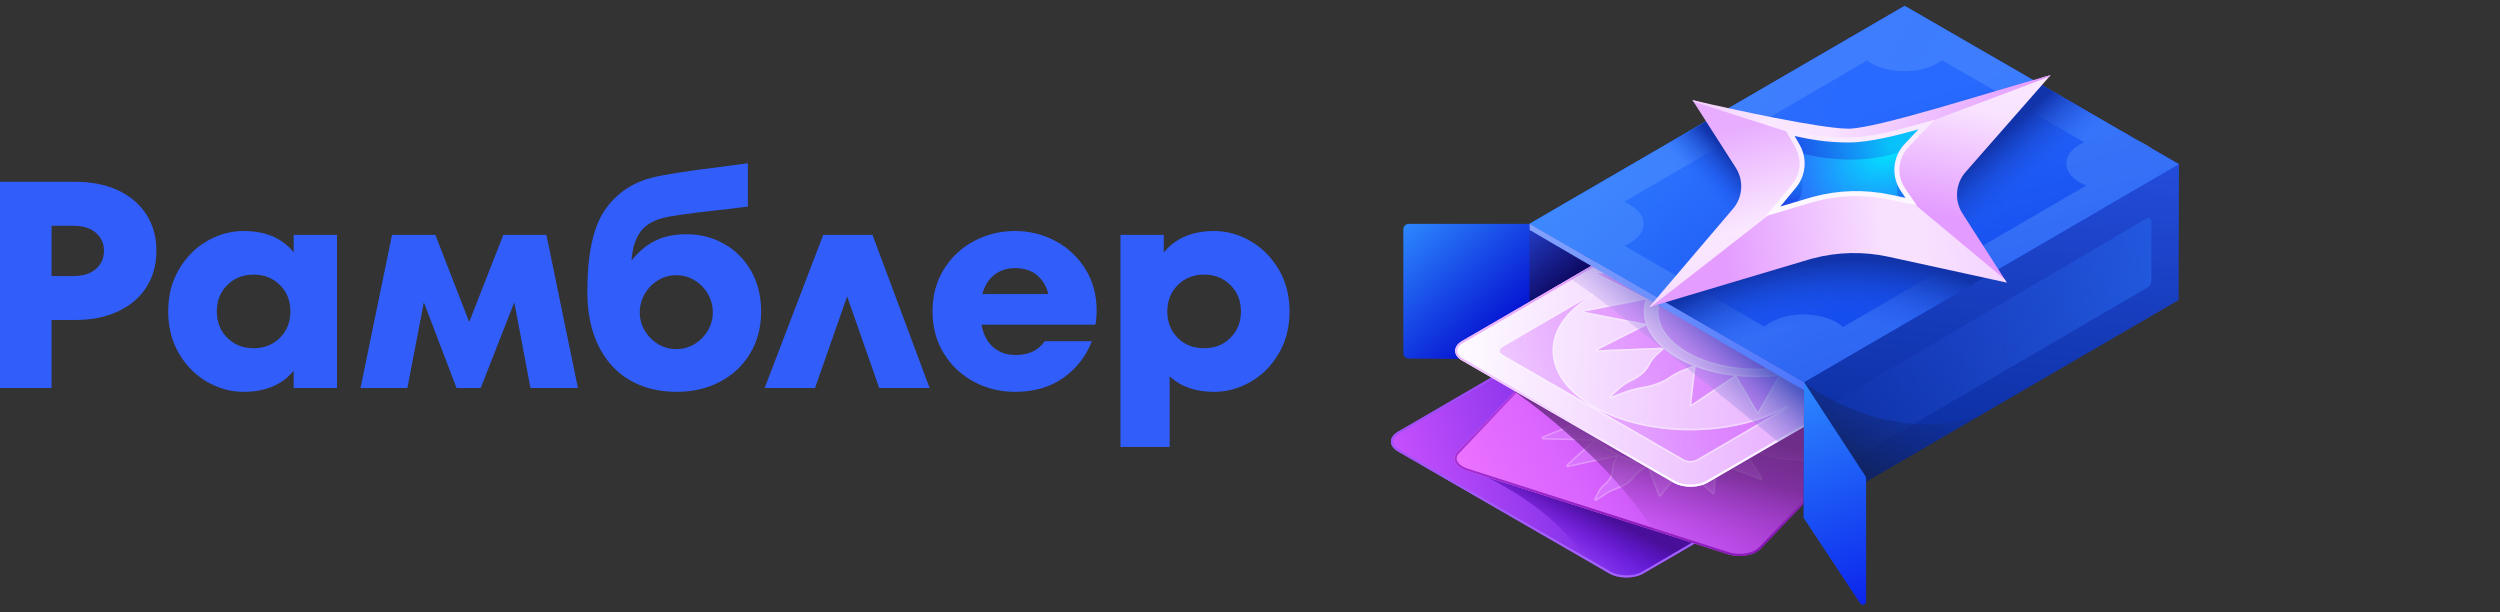 <svg width="245" height="60" viewBox="0 0 245 60" fill="none" xmlns="http://www.w3.org/2000/svg">
<rect x="0" y="0" width="245" height="60" fill="#333333" stroke="none"/>
<path fill-rule="evenodd" clip-rule="evenodd" d="M120.587 33.103C121.27 32.42 121.612 31.559 121.612 30.52C121.612 29.48 121.27 28.619 120.587 27.936C119.904 27.253 119.043 26.911 118.004 26.911C116.965 26.911 116.103 27.253 115.42 27.936C114.737 28.619 114.396 29.48 114.396 30.52C114.396 31.559 114.732 32.42 115.406 33.103C116.079 33.786 116.945 34.128 118.004 34.128C119.043 34.128 119.904 33.786 120.587 33.103ZM122.536 23.621C123.671 24.275 124.595 25.199 125.307 26.392C126.019 27.585 126.375 28.961 126.375 30.52C126.375 32.078 126.019 33.459 125.307 34.662C124.595 35.865 123.671 36.789 122.536 37.433C121.4 38.078 120.217 38.4 118.985 38.4C117.157 38.4 115.704 37.89 114.626 36.87V43.798H109.806V23.014H114.049V24.746C115.204 23.342 116.849 22.639 118.985 22.639C120.217 22.639 121.4 22.967 122.536 23.621ZM97.451 26.926C96.893 27.359 96.499 27.989 96.268 28.817H102.734C102.561 28.066 102.2 27.455 101.651 26.984C101.103 26.512 100.376 26.276 99.472 26.276C98.683 26.276 98.009 26.493 97.451 26.926ZM103.441 23.621C104.663 24.275 105.639 25.194 106.371 26.377C107.102 27.561 107.468 28.894 107.468 30.375C107.468 30.895 107.429 31.376 107.352 31.819H96.181C96.354 32.762 96.734 33.493 97.321 34.012C97.908 34.532 98.644 34.792 99.53 34.792C100.819 34.792 101.771 34.34 102.387 33.435H107.006C106.429 34.917 105.495 36.115 104.206 37.029C102.916 37.943 101.338 38.4 99.472 38.4C98.029 38.4 96.691 38.073 95.459 37.419C94.228 36.765 93.241 35.841 92.501 34.647C91.76 33.454 91.389 32.078 91.389 30.52C91.389 28.961 91.76 27.585 92.501 26.392C93.241 25.199 94.228 24.275 95.459 23.621C96.691 22.967 98.029 22.639 99.472 22.639C100.896 22.639 102.219 22.967 103.441 23.621ZM85.501 23.014L91.101 38.025H86.165L83.019 29.047L79.872 38.025H74.936L80.68 23.014H85.501ZM68.08 33.709C68.629 33.373 69.062 32.93 69.379 32.382C69.697 31.833 69.856 31.241 69.856 30.606C69.856 29.971 69.697 29.375 69.379 28.817C69.062 28.259 68.629 27.811 68.08 27.474C67.532 27.138 66.93 26.969 66.276 26.969C65.622 26.969 65.02 27.138 64.472 27.474C63.924 27.811 63.491 28.259 63.173 28.817C62.856 29.375 62.697 29.971 62.697 30.606C62.697 31.241 62.856 31.833 63.173 32.382C63.491 32.93 63.924 33.373 64.472 33.709C65.02 34.046 65.622 34.214 66.276 34.214C66.93 34.214 67.532 34.046 68.08 33.709ZM70.981 23.909C72.097 24.544 72.978 25.435 73.623 26.579C74.267 27.725 74.59 29.038 74.59 30.52C74.59 32.078 74.229 33.454 73.507 34.647C72.785 35.841 71.799 36.765 70.548 37.419C69.297 38.073 67.893 38.4 66.334 38.4C64.563 38.4 63.019 38.015 61.701 37.245C60.383 36.476 59.363 35.35 58.641 33.868C57.919 32.386 57.559 30.626 57.559 28.586C57.559 24.968 58.112 22.332 59.218 20.676C60.325 19.021 61.879 17.934 63.88 17.414C65.093 17.107 67.363 16.751 70.693 16.346L73.291 16V20.243C71.963 20.417 70.827 20.551 69.884 20.647C67.305 20.936 65.651 21.177 64.919 21.369C63.88 21.658 63.134 22.144 62.682 22.827C62.23 23.51 61.965 24.41 61.889 25.526C62.6 24.641 63.385 23.991 64.241 23.577C65.097 23.164 66.112 22.957 67.286 22.957C68.633 22.957 69.865 23.274 70.981 23.909ZM53.546 23.014L56.635 38.025H51.987L50.4 29.625L47.109 38.025H44.742L41.538 29.625L39.921 38.025H35.332L38.42 23.014H42.664L45.983 31.559L49.332 23.014H53.546ZM27.437 33.103C28.12 32.42 28.462 31.559 28.462 30.52C28.462 29.48 28.12 28.619 27.437 27.936C26.754 27.253 25.893 26.911 24.854 26.911C23.815 26.911 22.953 27.253 22.27 27.936C21.587 28.619 21.246 29.48 21.246 30.52C21.246 31.559 21.587 32.42 22.27 33.103C22.953 33.786 23.815 34.128 24.854 34.128C25.893 34.128 26.754 33.786 27.437 33.103ZM28.78 23.014H33.023V38.025H28.78V36.322C27.663 37.707 26.027 38.4 23.872 38.4C22.641 38.4 21.457 38.078 20.322 37.433C19.186 36.789 18.262 35.865 17.551 34.662C16.839 33.459 16.483 32.078 16.483 30.52C16.483 28.961 16.839 27.58 17.551 26.377C18.262 25.175 19.186 24.251 20.322 23.606C21.457 22.962 22.641 22.639 23.872 22.639C26.008 22.639 27.644 23.332 28.78 24.718V23.014ZM7.159 27.056C8.121 27.056 8.866 26.825 9.396 26.363C9.925 25.901 10.19 25.305 10.19 24.573C10.19 23.861 9.925 23.274 9.396 22.812C8.866 22.35 8.121 22.12 7.159 22.12H5.052V27.056H7.159ZM7.39 17.819C8.987 17.819 10.382 18.098 11.575 18.656C12.768 19.214 13.692 20.003 14.346 21.023C15 22.043 15.328 23.226 15.328 24.573C15.328 25.92 15.005 27.104 14.361 28.124C13.716 29.144 12.792 29.938 11.59 30.505C10.387 31.073 8.987 31.357 7.39 31.357H5.052V38.025H0V17.819H7.39Z" fill="#315EFB"/>
<path d="M137.528 34.612C137.528 34.903 137.764 35.14 138.055 35.142L150.259 35.214V21.94H138.058C137.766 21.94 137.528 22.177 137.528 22.47V34.612Z" fill="url(#paint0_linear_5640_1131)"/>
<path d="M186.357 11.736L149.885 35.226V21.952L186.635 0.607L186.357 11.736Z" fill="url(#paint1_linear_5640_1131)"/>
<path d="M193.98 37.061L161.044 56.2C160.129 56.732 158.639 56.732 157.721 56.2L137.007 44.242C136.086 43.71 136.08 42.846 136.995 42.314L169.931 23.175C170.846 22.643 172.336 22.643 173.257 23.175L193.968 35.133C194.889 35.665 194.895 36.529 193.98 37.061Z" fill="url(#paint2_linear_5640_1131)"/>
<path d="M169.931 23.176C170.846 22.644 172.335 22.644 173.257 23.176L193.968 35.133C194.889 35.665 194.895 36.529 193.98 37.061L161.044 56.199L160.866 56.294C159.945 56.73 158.582 56.698 157.721 56.199L137.007 44.242C136.144 43.743 136.084 42.953 136.835 42.417L136.995 42.314L169.931 23.176ZM171.592 22.988C171.017 22.988 170.456 23.116 170.038 23.358H170.037L137.102 42.498C136.684 42.741 136.523 43.031 136.524 43.277C136.526 43.524 136.692 43.815 137.114 44.059L157.827 56.016L157.991 56.101C158.388 56.289 158.882 56.387 159.384 56.387C159.958 56.387 160.52 56.259 160.937 56.017L193.874 36.877L194.018 36.784C194.329 36.562 194.453 36.313 194.451 36.098C194.45 35.881 194.323 35.632 194.008 35.41L193.862 35.316L173.151 23.359C172.731 23.116 172.166 22.988 171.592 22.988Z" fill="url(#paint3_linear_5640_1131)"/>
<path d="M170.954 25.457C171.31 25.25 171.891 25.25 172.249 25.457L181.139 30.589C175.873 27.549 167.361 27.549 162.128 30.589L170.954 25.46V25.457Z" fill="#C07ADC"/>
<path d="M157.259 35.526C157.144 35.471 157.034 35.413 156.928 35.352C156.435 35.066 156.067 34.717 155.861 34.331L155.791 34.206C155.657 33.951 155.456 33.705 155.204 33.48L154.489 32.844L155.608 33.264C155.861 33.358 156.095 33.467 156.308 33.592C156.411 33.653 156.511 33.717 156.602 33.781C156.697 33.847 156.794 33.908 156.897 33.969C157.39 34.255 157.998 34.465 158.667 34.583L158.883 34.623C159.327 34.702 159.749 34.814 160.141 34.963L160.911 35.252C160.479 35.425 160.062 35.623 159.679 35.845C159.296 36.067 158.956 36.307 158.661 36.556L158.147 36.1C157.983 35.954 157.794 35.821 157.581 35.696C157.478 35.635 157.369 35.58 157.253 35.526H157.259Z" fill="#C07ADC"/>
<path d="M178.312 36.462L174.487 38.399C174.265 37.794 173.852 37.204 173.243 36.666L178.315 36.462H178.312Z" fill="#C07ADC"/>
<path d="M174.524 40.383C174.722 39.766 174.719 39.127 174.515 38.507L179.343 39.447L174.524 40.383Z" fill="#C07ADC"/>
<path d="M171.27 36.307C174.259 38.034 174.274 40.831 171.306 42.555C168.339 44.279 163.508 44.282 160.516 42.555C157.525 40.828 157.512 38.034 160.483 36.307C163.453 34.58 168.281 34.583 171.267 36.307H171.27Z" fill="#C07ADC"/>
<path d="M161.135 43.69C162.066 44.043 163.084 44.283 164.139 44.407L160.798 46.639L161.135 43.69Z" fill="#C07ADC"/>
<path d="M164.311 44.418C165.384 44.534 166.484 44.537 167.555 44.418L165.949 47.222L164.314 44.418H164.311Z" fill="#C07ADC"/>
<path d="M167.488 34.443C166.421 34.327 165.324 34.327 164.257 34.443L165.856 31.652L167.488 34.44V34.443Z" fill="#C07ADC"/>
<path d="M170.677 35.185C169.749 34.835 168.734 34.595 167.688 34.467L171.011 32.248L170.677 35.182V35.185Z" fill="#C07ADC"/>
<path d="M164.064 34.467C163.021 34.595 162.006 34.835 161.085 35.185L160.717 32.248L164.064 34.467Z" fill="#C07ADC"/>
<path d="M174.507 35.532C174.16 35.696 173.859 35.891 173.619 36.106L173.111 36.559C172.81 36.307 172.467 36.067 172.08 35.842C171.694 35.617 171.281 35.422 170.849 35.249L171.609 34.963C171.998 34.817 172.418 34.702 172.862 34.626L173.078 34.586C173.886 34.44 174.601 34.16 175.133 33.781C175.413 33.58 175.747 33.407 176.121 33.264L177.24 32.844L176.531 33.48C176.282 33.705 176.085 33.951 175.951 34.206L175.887 34.331C175.641 34.799 175.157 35.215 174.507 35.526V35.532Z" fill="#C07ADC"/>
<path d="M158.54 36.666C157.938 37.204 157.534 37.791 157.315 38.399L153.466 36.462L158.54 36.666Z" fill="#C07ADC"/>
<path d="M157.282 38.502C157.088 39.122 157.091 39.761 157.297 40.378L152.46 39.438L157.282 38.499V38.502Z" fill="#C07ADC"/>
<path d="M190.017 35.713C190.373 35.92 190.376 36.254 190.017 36.464L181.191 41.593C186.423 38.553 186.396 33.624 181.13 30.584L190.017 35.716V35.713Z" fill="#C07ADC"/>
<path d="M173.257 42.227C173.862 41.692 174.272 41.102 174.488 40.494L178.34 42.431L173.257 42.227Z" fill="#C07ADC"/>
<path d="M153.502 42.431L157.336 40.494C157.561 41.102 157.974 41.689 158.588 42.227L153.502 42.431Z" fill="#C07ADC"/>
<path d="M176.59 45.389L177.32 46.036L176.219 45.623C175.827 45.477 175.405 45.361 174.961 45.285L174.745 45.246C174.076 45.127 173.468 44.914 172.972 44.632C172.869 44.571 172.769 44.51 172.677 44.443C172.586 44.376 172.486 44.315 172.382 44.255C172.17 44.133 171.935 44.023 171.683 43.929L170.89 43.631C171.321 43.458 171.735 43.26 172.118 43.038C172.501 42.816 172.838 42.573 173.139 42.324L173.641 42.771C173.897 42.996 174.094 43.242 174.231 43.497L174.295 43.622C174.505 44.011 174.869 44.361 175.365 44.647C175.468 44.708 175.578 44.762 175.693 44.817C175.809 44.872 175.918 44.926 176.022 44.987C176.235 45.109 176.423 45.246 176.587 45.392L176.59 45.389Z" fill="#C07ADC"/>
<path d="M158.698 42.324C158.996 42.576 159.339 42.813 159.726 43.038C160.112 43.263 160.531 43.458 160.966 43.631L160.176 43.929C159.802 44.069 159.467 44.245 159.187 44.446C158.655 44.826 157.938 45.109 157.132 45.252L156.916 45.291C156.472 45.37 156.05 45.483 155.664 45.629L154.566 46.042L155.287 45.395C155.53 45.176 155.828 44.984 156.174 44.82C156.828 44.513 157.308 44.093 157.555 43.625L157.622 43.501C157.755 43.242 157.953 42.999 158.199 42.774L158.695 42.327L158.698 42.324Z" fill="#C07ADC"/>
<path d="M167.72 44.407C168.769 44.28 169.787 44.043 170.711 43.69L171.082 46.636L167.72 44.404V44.407Z" fill="#C07ADC"/>
<path d="M156.699 58.535C155.474 50.09 142.716 45.404 142.716 45.404L166.8 52.565L156.699 58.535Z" fill="url(#paint4_linear_5640_1131)"/>
<path d="M195.042 30.104L172.54 53.785C171.914 54.442 170.485 54.682 169.348 54.317L143.761 46.127C143.563 46.063 143.387 45.984 143.235 45.896C142.508 45.479 142.313 44.816 142.83 44.275L165.335 20.594C165.958 19.937 167.387 19.697 168.527 20.062L194.115 28.253C194.312 28.317 194.488 28.395 194.64 28.484C195.367 28.9 195.559 29.563 195.042 30.104Z" fill="url(#paint5_linear_5640_1131)"/>
<path d="M195.042 30.104L172.54 53.785C171.914 54.442 170.485 54.682 169.348 54.317L143.761 46.127C143.563 46.063 143.387 45.984 143.235 45.896C142.508 45.479 142.313 44.816 142.83 44.275L165.335 20.594C165.958 19.937 167.387 19.697 168.527 20.062L194.115 28.253C194.312 28.317 194.488 28.395 194.64 28.484C195.367 28.9 195.559 29.563 195.042 30.104Z" fill="url(#paint6_linear_5640_1131)"/>
<path d="M165.335 20.594C165.958 19.937 167.388 19.697 168.528 20.062L194.115 28.253C194.312 28.317 194.489 28.395 194.64 28.483C195.367 28.9 195.559 29.563 195.042 30.104L172.541 53.785L172.414 53.904C171.781 54.432 170.587 54.633 169.564 54.379L169.348 54.317L143.761 46.127C143.662 46.095 143.568 46.059 143.481 46.021L143.234 45.896C142.553 45.505 142.34 44.898 142.741 44.378L142.83 44.275L165.335 20.594ZM168.462 20.264C167.928 20.093 167.32 20.063 166.772 20.154C166.289 20.235 165.874 20.406 165.598 20.637L165.488 20.74L142.983 44.422C142.768 44.648 142.717 44.875 142.771 45.078C142.827 45.292 143.009 45.522 143.341 45.712L143.566 45.826C143.647 45.862 143.734 45.895 143.826 45.925L169.412 54.115H169.413L169.616 54.173C170.097 54.292 170.622 54.306 171.101 54.226C171.653 54.134 172.117 53.922 172.388 53.639L194.888 29.959L194.889 29.957L194.962 29.873C195.115 29.675 195.149 29.478 195.103 29.301C195.048 29.088 194.867 28.858 194.535 28.668L194.534 28.667C194.396 28.587 194.234 28.513 194.05 28.454V28.455L168.462 20.264Z" fill="url(#paint7_linear_5640_1131)"/>
<path d="M184.941 36.526C187.896 33.419 186.786 29.643 182.642 27.25C181.77 26.745 180.764 26.305 179.633 25.943L190.611 29.457C190.687 29.482 190.757 29.512 190.815 29.546C191.098 29.71 191.174 29.965 190.973 30.178L184.941 36.526Z" fill="#C07ADC"/>
<path d="M179.624 25.935C173.118 23.852 164.945 25.214 161.37 28.975L167.402 22.627C167.645 22.372 168.202 22.277 168.646 22.42L179.624 25.935Z" fill="#C07ADC"/>
<path d="M158.585 44.7C158.995 44.895 159.433 45.071 159.914 45.222C160.394 45.375 160.887 45.499 161.386 45.594L160.768 46.007C160.476 46.202 160.239 46.424 160.066 46.661C159.737 47.114 159.181 47.497 158.475 47.765L158.284 47.834C157.895 47.98 157.548 48.16 157.244 48.361L156.387 48.932L156.773 48.194C156.901 47.947 157.095 47.71 157.351 47.5C157.834 47.099 158.095 46.618 158.107 46.132L158.114 46.001C158.12 45.733 158.187 45.466 158.323 45.211L158.585 44.7ZM161.583 45.622C162.644 45.813 163.738 45.877 164.808 45.831L162.664 48.511L161.583 45.622ZM167.895 48.26L164.989 45.824C166.072 45.763 167.13 45.59 168.103 45.304L167.895 48.26ZM172.542 46.863L168.247 45.255H168.25C169.202 44.966 170.062 44.574 170.783 44.087L172.542 46.863ZM156.409 43.144C156.816 43.584 157.336 43.995 157.962 44.356C158.114 44.444 158.272 44.529 158.436 44.611L153.65 45.621L156.409 43.144ZM173.151 42.723C173.239 42.768 173.325 42.814 173.41 42.863C173.656 43.006 173.875 43.161 174.066 43.332L174.191 43.44C174.355 43.586 174.544 43.72 174.754 43.842C175.14 44.064 175.596 44.244 176.101 44.368C176.511 44.469 176.894 44.608 177.232 44.779V44.772L178.241 45.28L176.989 45.061C176.542 44.982 176.083 44.939 175.618 44.936H175.392C174.547 44.927 173.72 44.773 173.026 44.49C172.659 44.341 172.255 44.228 171.826 44.152L170.917 43.99C171.252 43.757 171.556 43.502 171.817 43.225C172.076 42.949 172.291 42.662 172.456 42.373L173.151 42.723ZM157.448 38.625C159.476 36.491 164.112 35.718 167.806 36.9C168.448 37.104 169.02 37.357 169.513 37.642V37.639C171.863 38.995 172.491 41.138 170.816 42.902C168.789 45.036 164.152 45.811 160.459 44.629C159.817 44.422 159.245 44.173 158.752 43.887C156.399 42.528 155.77 40.388 157.448 38.625ZM155.412 41.239C155.521 41.865 155.829 42.479 156.322 43.042L151.228 42.915V42.911L155.412 41.239ZM177.507 41.645L172.527 42.258C172.849 41.644 172.962 41.011 172.883 40.394L177.507 41.645ZM155.745 39.285C155.423 39.899 155.311 40.529 155.396 41.149L150.778 39.903L155.745 39.285ZM177.047 38.627L172.867 40.299C172.761 39.672 172.453 39.058 171.964 38.499L177.047 38.627ZM151.313 36.472C151.742 36.548 152.15 36.66 152.515 36.809C153.214 37.089 154.035 37.244 154.883 37.253H155.108C155.57 37.262 156.032 37.302 156.476 37.381L157.352 37.536C157.021 37.77 156.717 38.028 156.455 38.305C156.194 38.581 155.98 38.865 155.816 39.154L155.105 38.797V38.794C154.767 38.624 154.384 38.487 153.974 38.384C153.469 38.259 153.01 38.08 152.627 37.858C152.417 37.737 152.228 37.603 152.064 37.457L151.939 37.35C151.748 37.18 151.526 37.022 151.277 36.879C151.198 36.834 151.113 36.788 151.028 36.746L150.037 36.246L151.313 36.472ZM171.876 38.399C171.468 37.952 170.945 37.539 170.313 37.177C170.167 37.092 170.015 37.009 169.857 36.93L174.628 35.924L171.876 38.399ZM160.005 36.273C159.062 36.561 158.205 36.954 157.484 37.437L155.732 34.674L160.005 36.273ZM171.517 33.336C171.383 33.595 171.313 33.862 171.304 34.13V34.26C171.292 34.749 171.024 35.227 170.544 35.628C170.289 35.837 170.094 36.075 169.966 36.321L169.695 36.841C169.288 36.647 168.841 36.47 168.364 36.315C167.89 36.163 167.4 36.042 166.901 35.945L167.495 35.55C167.799 35.349 168.145 35.169 168.534 35.023L168.726 34.954C169.434 34.686 169.988 34.3 170.316 33.85H170.319C170.493 33.613 170.73 33.391 171.022 33.196L171.896 32.612L171.517 33.336ZM163.288 35.715C162.209 35.775 161.157 35.949 160.187 36.231L160.393 33.291L163.288 35.715ZM166.693 35.913C165.638 35.725 164.546 35.658 163.482 35.7L165.617 33.035L166.693 35.913Z" fill="url(#paint8_linear_5640_1131)"/>
<path d="M171.856 32.458C171.907 32.445 171.962 32.457 172.003 32.494C172.057 32.542 172.071 32.622 172.038 32.686L171.658 33.41C171.535 33.648 171.471 33.892 171.462 34.135V34.264C171.449 34.812 171.15 35.328 170.646 35.749L170.645 35.75C170.404 35.948 170.224 36.169 170.108 36.394V36.395L169.92 36.755L174.595 35.769C174.665 35.754 174.737 35.788 174.77 35.852C174.802 35.916 174.787 35.994 174.734 36.042L172.172 38.345L177.052 38.468C177.127 38.471 177.19 38.525 177.204 38.599C177.217 38.673 177.176 38.747 177.106 38.775L173.231 40.324L177.549 41.492L177.599 41.514C177.643 41.546 177.67 41.599 177.666 41.656C177.662 41.712 177.628 41.761 177.58 41.786L177.527 41.802L172.826 42.381L173.223 42.58L173.224 42.581L173.489 42.725L173.676 42.839C173.855 42.954 174.02 43.078 174.17 43.211H174.171L174.295 43.32L174.297 43.322L174.418 43.423C174.543 43.522 174.682 43.616 174.833 43.704L175.125 43.857C175.429 44.002 175.77 44.123 176.139 44.214L176.449 44.299C176.737 44.386 177.01 44.493 177.26 44.616C177.275 44.618 177.29 44.623 177.303 44.63L178.313 45.138C178.383 45.173 178.417 45.255 178.392 45.33C178.367 45.405 178.292 45.45 178.214 45.436L176.961 45.217H176.96C176.632 45.159 176.297 45.121 175.957 45.104L175.617 45.094H175.39C174.635 45.086 173.893 44.965 173.24 44.739L172.693 44.535C172.506 44.472 172.31 44.417 172.107 44.371L171.798 44.309L171.024 44.171L172.677 46.778C172.713 46.836 172.709 46.91 172.666 46.963C172.623 47.016 172.551 47.035 172.487 47.011L168.252 45.427L168.054 48.271C168.05 48.33 168.012 48.383 167.957 48.406C167.902 48.429 167.839 48.42 167.793 48.381L164.906 45.961L162.788 48.609C162.752 48.654 162.696 48.677 162.639 48.668C162.583 48.659 162.536 48.619 162.516 48.566L161.456 45.737L160.856 46.14C160.577 46.325 160.354 46.534 160.194 46.753L160.195 46.754C159.843 47.24 159.256 47.639 158.532 47.913L158.53 47.915L158.339 47.984L158.337 47.983C158.055 48.089 157.796 48.215 157.56 48.352L157.332 48.493L156.475 49.064C156.414 49.104 156.334 49.099 156.28 49.05C156.226 49.001 156.212 48.922 156.246 48.858L156.632 48.12C156.771 47.853 156.979 47.599 157.249 47.377L157.41 47.233C157.761 46.888 157.939 46.503 157.949 46.128V46.125L157.955 45.993C157.963 45.703 158.035 45.412 158.183 45.136L158.36 44.788L153.683 45.776C153.612 45.791 153.541 45.757 153.508 45.693C153.476 45.629 153.491 45.55 153.544 45.503L156.112 43.195L151.224 43.073C151.138 43.071 151.07 43.001 151.07 42.915V42.911C151.07 42.846 151.109 42.788 151.17 42.764L155.039 41.216L150.737 40.056C150.663 40.036 150.614 39.967 150.62 39.892C150.625 39.816 150.683 39.754 150.758 39.745L155.471 39.159L155.033 38.94C155.028 38.937 155.024 38.932 155.019 38.929C154.697 38.768 154.33 38.638 153.935 38.538V38.537C153.548 38.441 153.184 38.315 152.859 38.16L152.547 37.996C152.331 37.871 152.134 37.73 151.961 37.577L151.836 37.471L151.834 37.469C151.697 37.347 151.543 37.232 151.374 37.124L151.198 37.017C151.122 36.974 151.04 36.929 150.957 36.888H150.956L149.965 36.389C149.895 36.353 149.861 36.271 149.886 36.197C149.911 36.122 149.987 36.076 150.065 36.09L151.341 36.316L151.665 36.381C151.985 36.453 152.292 36.546 152.574 36.661H152.573C153.252 36.933 154.055 37.085 154.886 37.094H155.111L155.463 37.107C155.814 37.126 156.164 37.164 156.504 37.224L157.243 37.355L155.598 34.758C155.561 34.701 155.566 34.627 155.608 34.574C155.651 34.521 155.724 34.501 155.788 34.525L160.035 36.114L160.235 33.28L160.244 33.236C160.258 33.196 160.29 33.162 160.332 33.144C160.386 33.121 160.45 33.131 160.495 33.169L163.374 35.579L165.493 32.935L165.523 32.906C165.557 32.882 165.6 32.87 165.642 32.877C165.698 32.886 165.746 32.925 165.766 32.979L166.822 35.806L167.407 35.417L167.651 35.266C167.902 35.12 168.178 34.987 168.478 34.874L168.479 34.873L168.671 34.804C169.359 34.544 169.883 34.174 170.188 33.756L170.213 33.728L170.214 33.726C170.398 33.483 170.641 33.259 170.934 33.064L171.809 32.48L171.856 32.458ZM158.323 45.211C158.187 45.466 158.12 45.733 158.114 46.001L158.107 46.132C158.095 46.618 157.834 47.099 157.351 47.5C157.095 47.71 156.901 47.947 156.773 48.194L156.387 48.932L157.244 48.361C157.548 48.16 157.895 47.98 158.284 47.834L158.475 47.765C159.181 47.497 159.737 47.114 160.066 46.661C160.239 46.424 160.476 46.202 160.768 46.007L161.386 45.594C160.887 45.499 160.394 45.374 159.914 45.222C159.433 45.071 158.995 44.895 158.585 44.7L158.323 45.211ZM162.664 48.511L164.808 45.831C163.738 45.877 162.644 45.813 161.583 45.622L162.664 48.511ZM168.103 45.304C167.13 45.59 166.072 45.763 164.989 45.824L167.895 48.26L168.103 45.304ZM170.783 44.087C170.062 44.574 169.202 44.966 168.25 45.255H168.247L172.542 46.863L170.783 44.087ZM163.394 35.831C163.367 35.855 163.334 35.871 163.297 35.873C162.229 35.933 161.189 36.105 160.232 36.384C160.195 36.395 160.156 36.391 160.122 36.376C160.103 36.397 160.08 36.416 160.051 36.425C159.121 36.709 158.279 37.096 157.573 37.57C157.552 37.584 157.526 37.59 157.501 37.593C157.495 37.607 157.487 37.621 157.478 37.634L157.443 37.666C157.2 37.838 156.973 38.021 156.768 38.216L156.57 38.414C156.316 38.683 156.111 38.956 155.954 39.232C155.941 39.254 155.923 39.27 155.903 39.284C155.903 39.309 155.899 39.335 155.886 39.359C155.579 39.945 155.473 40.542 155.553 41.127C155.555 41.142 155.554 41.158 155.552 41.172C155.558 41.185 155.566 41.197 155.568 41.212C155.672 41.805 155.965 42.394 156.441 42.938C156.457 42.955 156.466 42.976 156.473 42.998C156.492 43.007 156.51 43.02 156.526 43.036C156.921 43.464 157.427 43.864 158.041 44.218L158.507 44.469L158.548 44.497C158.561 44.51 158.57 44.526 158.578 44.543C158.603 44.542 158.629 44.546 158.653 44.557L158.962 44.697C159.275 44.834 159.607 44.958 159.961 45.071L160.32 45.178C160.68 45.28 161.046 45.368 161.415 45.437C161.449 45.444 161.478 45.462 161.501 45.486C161.533 45.466 161.573 45.459 161.611 45.466C162.66 45.655 163.742 45.718 164.802 45.673C164.834 45.672 164.865 45.681 164.892 45.698C164.917 45.679 164.948 45.667 164.981 45.665C166.052 45.605 167.098 45.433 168.058 45.151C168.083 45.144 168.109 45.142 168.133 45.147C168.152 45.126 168.176 45.112 168.204 45.104V45.103C169.143 44.818 169.989 44.432 170.694 43.956L170.752 43.931C170.758 43.93 170.764 43.931 170.77 43.931C170.781 43.903 170.8 43.878 170.826 43.86C171.153 43.631 171.45 43.383 171.702 43.115C171.953 42.847 172.161 42.571 172.318 42.295L172.357 42.248C172.361 42.245 172.366 42.243 172.37 42.241C172.372 42.221 172.377 42.202 172.386 42.184C172.694 41.598 172.8 40.998 172.726 40.415C172.724 40.399 172.724 40.383 172.727 40.367C172.72 40.354 172.713 40.341 172.711 40.326C172.61 39.733 172.318 39.144 171.844 38.603C171.829 38.586 171.819 38.566 171.813 38.544C171.793 38.536 171.774 38.523 171.759 38.507C171.364 38.074 170.854 37.669 170.233 37.315L170.232 37.313C170.09 37.23 169.941 37.15 169.786 37.072C169.753 37.056 169.728 37.028 169.714 36.995C169.685 36.999 169.655 36.998 169.627 36.985C169.326 36.841 169.004 36.708 168.663 36.585L168.315 36.466C167.848 36.316 167.364 36.197 166.871 36.101C166.834 36.094 166.802 36.072 166.779 36.045C166.746 36.067 166.705 36.077 166.664 36.069C165.622 35.883 164.541 35.817 163.488 35.859C163.454 35.86 163.421 35.849 163.394 35.831ZM153.65 45.621L158.436 44.611C158.272 44.529 158.114 44.444 157.962 44.356C157.336 43.995 156.816 43.584 156.408 43.144L153.65 45.621ZM161.976 36.361C163.872 36.046 165.98 36.149 167.853 36.748H167.854C168.493 36.951 169.066 37.203 169.563 37.488C169.573 37.492 169.583 37.496 169.592 37.501C170.79 38.193 171.572 39.098 171.828 40.077C172.07 41.003 171.834 41.968 171.088 42.839L170.931 43.011C169.885 44.112 168.182 44.85 166.289 45.166C164.51 45.463 162.546 45.391 160.764 44.887L160.41 44.78C159.922 44.622 159.472 44.441 159.065 44.237L158.673 44.025C157.473 43.332 156.69 42.428 156.435 41.448C156.177 40.461 156.463 39.43 157.333 38.515L157.537 38.313C158.593 37.324 160.201 36.657 161.976 36.361ZM172.456 42.373C172.291 42.662 172.076 42.949 171.817 43.225C171.556 43.502 171.252 43.757 170.917 43.99L171.826 44.152C172.255 44.228 172.659 44.341 173.026 44.49C173.72 44.773 174.547 44.927 175.392 44.936H175.618C176.083 44.939 176.542 44.982 176.989 45.061L178.241 45.28L177.232 44.772V44.779C176.894 44.608 176.511 44.468 176.101 44.368C175.596 44.244 175.14 44.064 174.754 43.842C174.544 43.72 174.355 43.586 174.191 43.44L174.066 43.332C173.875 43.161 173.656 43.005 173.41 42.863C173.325 42.814 173.239 42.768 173.151 42.723L172.456 42.373ZM167.806 36.9C164.112 35.718 159.476 36.491 157.448 38.625C155.77 40.388 156.399 42.528 158.752 43.887C159.245 44.173 159.817 44.422 160.459 44.629C164.152 45.811 168.789 45.036 170.816 42.902C172.491 41.138 171.863 38.995 169.513 37.639V37.642C169.02 37.357 168.448 37.104 167.806 36.9ZM151.228 42.911V42.915L156.322 43.042C155.829 42.479 155.521 41.865 155.412 41.239L151.228 42.911ZM172.883 40.394C172.962 41.011 172.849 41.644 172.527 42.258L177.507 41.645L172.883 40.394ZM150.778 39.903L155.396 41.149C155.311 40.529 155.423 39.899 155.745 39.285L150.778 39.903ZM171.964 38.499C172.453 39.058 172.761 39.672 172.867 40.299L177.047 38.627L171.964 38.499ZM151.028 36.746C151.113 36.788 151.198 36.834 151.277 36.879C151.526 37.022 151.748 37.18 151.939 37.35L152.064 37.457C152.228 37.603 152.417 37.737 152.627 37.858C153.01 38.08 153.469 38.259 153.974 38.384C154.384 38.487 154.767 38.624 155.105 38.794V38.797L155.816 39.154C155.98 38.865 156.194 38.581 156.455 38.305C156.717 38.028 157.021 37.77 157.352 37.536L156.476 37.381C156.032 37.302 155.57 37.262 155.108 37.253H154.883C154.035 37.244 153.214 37.088 152.515 36.809C152.15 36.66 151.742 36.548 151.313 36.472L150.037 36.246L151.028 36.746ZM169.857 36.93C170.015 37.009 170.167 37.092 170.313 37.177C170.945 37.539 171.468 37.952 171.876 38.399L174.628 35.924L169.857 36.93ZM157.484 37.437C158.205 36.954 159.062 36.561 160.005 36.273L155.732 34.674L157.484 37.437ZM171.022 33.196C170.73 33.391 170.493 33.613 170.319 33.85H170.316C169.988 34.3 169.434 34.686 168.726 34.954L168.534 35.023C168.145 35.169 167.799 35.349 167.495 35.55L166.901 35.945C167.4 36.042 167.89 36.163 168.364 36.315C168.841 36.47 169.288 36.647 169.695 36.841L169.966 36.321C170.094 36.075 170.289 35.837 170.544 35.628C171.024 35.227 171.292 34.749 171.304 34.26V34.13C171.313 33.862 171.383 33.594 171.517 33.336L171.896 32.612L171.022 33.196ZM160.187 36.231C161.157 35.949 162.209 35.775 163.288 35.715L160.393 33.291L160.187 36.231ZM163.482 35.7C164.546 35.658 165.638 35.725 166.693 35.913L165.617 33.035L163.482 35.7Z" fill="url(#paint9_linear_5640_1131)" fill-opacity="0.6"/>
<path d="M177.865 41.842L178.987 46.9L171.798 54.254C171.09 54.531 170.146 54.576 169.346 54.319L162.078 51.992C157.961 45.694 151.771 40.754 148.445 38.367L149.435 37.324L177.865 41.842Z" fill="url(#paint10_linear_5640_1131)"/>
<path d="M200.273 28.165L167.337 47.303C166.422 47.835 164.932 47.835 164.014 47.303L143.3 35.346C142.379 34.814 142.373 33.95 143.288 33.418L176.224 14.279C177.139 13.747 178.629 13.747 179.55 14.279L200.261 26.237C201.182 26.769 201.188 27.632 200.273 28.165Z" fill="url(#paint11_linear_5640_1131)"/>
<path d="M176.223 14.28C177.138 13.748 178.628 13.748 179.549 14.28L200.261 26.236C201.182 26.768 201.188 27.632 200.273 28.164L167.336 47.303L167.158 47.397C166.237 47.833 164.874 47.801 164.014 47.303L143.3 35.346C142.436 34.847 142.377 34.056 143.127 33.521L143.288 33.418L176.223 14.28ZM177.884 14.092C177.382 14.092 176.889 14.19 176.494 14.377L176.331 14.462H176.33L143.394 33.602C142.976 33.845 142.815 34.135 142.817 34.381C142.819 34.628 142.985 34.919 143.406 35.163L164.12 47.119L164.284 47.205C164.68 47.392 165.174 47.491 165.677 47.491C166.251 47.491 166.812 47.363 167.23 47.12L200.166 27.981L200.311 27.887C200.622 27.666 200.745 27.417 200.744 27.201C200.742 26.985 200.615 26.735 200.301 26.513L200.154 26.42L179.444 14.463C179.023 14.22 178.459 14.092 177.884 14.092Z" fill="url(#paint12_linear_5640_1131)"/>
<path d="M166.299 45.022C165.943 45.228 165.362 45.228 165.006 45.022L156.119 39.889C161.385 42.93 169.898 42.93 175.131 39.889L166.299 45.022ZM172.263 40.399L170.191 36.85C171.548 36.996 172.941 37 174.295 36.85L172.263 40.399ZM156.06 28.878C150.825 31.918 150.855 36.85 156.121 39.89L147.231 34.758C146.875 34.551 146.872 34.217 147.228 34.01L156.06 28.878ZM166.164 35.93C167.342 36.377 168.632 36.681 169.968 36.839L165.737 39.666L166.164 35.93ZM178.758 39.661L174.504 36.838C175.831 36.676 177.119 36.377 178.288 35.93L178.758 39.661ZM163.071 34.193C163.448 34.512 163.883 34.812 164.372 35.097C164.861 35.382 165.392 35.629 165.943 35.848L164.942 36.225C164.469 36.402 164.045 36.625 163.691 36.879C163.017 37.36 162.108 37.719 161.087 37.9L160.815 37.949C160.253 38.05 159.717 38.192 159.228 38.377L157.839 38.9L158.751 38.081C159.059 37.804 159.436 37.561 159.875 37.353C160.702 36.965 161.311 36.433 161.623 35.84L161.707 35.682C161.877 35.355 162.127 35.047 162.439 34.762L163.066 34.196L163.071 34.193ZM181.996 34.758C182.32 35.043 182.57 35.355 182.743 35.679L182.824 35.836C183.089 36.329 183.552 36.771 184.179 37.133C184.31 37.21 184.449 37.28 184.595 37.349C184.741 37.418 184.88 37.488 185.011 37.565C185.28 37.719 185.519 37.892 185.726 38.076L185.731 38.073L186.654 38.893L185.261 38.37C184.764 38.185 184.229 38.038 183.667 37.942L183.394 37.892C182.547 37.742 181.776 37.473 181.149 37.115C181.018 37.038 180.891 36.961 180.775 36.876C180.66 36.791 180.533 36.714 180.402 36.637C180.132 36.483 179.837 36.344 179.517 36.225L178.512 35.848C179.059 35.629 179.582 35.378 180.068 35.097C180.552 34.816 180.979 34.508 181.36 34.193L181.996 34.758ZM174.504 36.838C174.503 36.838 174.502 36.839 174.501 36.839V36.836L174.504 36.838ZM165.335 26.591C169.096 24.404 175.209 24.408 178.99 26.591H178.994C182.778 28.777 182.797 32.32 179.04 34.503C175.282 36.685 169.165 36.689 165.377 34.503C161.589 32.316 161.574 28.777 165.335 26.591ZM161.344 31.874C161.629 32.644 162.152 33.387 162.93 34.069L156.489 34.326L161.344 31.874ZM187.946 34.318L181.509 34.06C182.275 33.383 182.794 32.636 183.068 31.866L187.946 34.318ZM196.31 26.84V26.837C196.666 27.044 196.669 27.378 196.31 27.588L187.485 32.717C192.717 29.677 192.689 24.748 187.424 21.708L196.31 26.84ZM161.279 29.361C161.032 30.146 161.036 30.955 161.298 31.736L155.173 30.546L161.279 29.358V29.361ZM189.22 30.546L183.119 31.733C183.369 30.951 183.365 30.143 183.107 29.358L189.22 30.546ZM162.877 27.032C162.115 27.714 161.603 28.456 161.326 29.226L156.452 26.774L162.877 27.032ZM183.05 29.226C182.769 28.46 182.245 27.714 181.475 27.032L187.893 26.774L183.05 29.226ZM185.658 23.009C185.342 23.293 185.091 23.606 184.922 23.929L184.842 24.087C184.53 24.679 183.918 25.207 183.094 25.6V25.607C182.655 25.815 182.273 26.061 181.969 26.334L181.327 26.909C180.946 26.589 180.511 26.285 180.022 26C179.533 25.715 179.009 25.468 178.462 25.249L179.425 24.888C179.918 24.703 180.449 24.556 181.011 24.46L181.284 24.41C182.308 24.225 183.213 23.871 183.886 23.39C184.241 23.136 184.664 22.916 185.138 22.735L186.554 22.204L185.658 23.009ZM159.164 22.735C159.483 22.854 159.78 22.993 160.05 23.151C160.181 23.228 160.308 23.309 160.423 23.39C160.542 23.474 160.666 23.551 160.797 23.628C161.42 23.99 162.19 24.255 163.037 24.406L163.311 24.457C163.873 24.557 164.408 24.699 164.904 24.888L165.879 25.253C165.332 25.473 164.804 25.722 164.319 26.003C163.834 26.285 163.403 26.589 163.029 26.904L162.379 26.327C162.171 26.142 161.932 25.972 161.663 25.815C161.532 25.738 161.393 25.669 161.247 25.6H161.255C161.109 25.53 160.97 25.457 160.836 25.38C160.212 25.018 159.746 24.575 159.484 24.087L159.395 23.929C159.226 23.606 158.972 23.293 158.653 23.009L157.747 22.204L159.164 22.735ZM169.877 24.244C168.556 24.405 167.27 24.71 166.104 25.152L165.638 21.433L169.877 24.244ZM178.244 25.149V25.152C177.07 24.71 175.783 24.405 174.459 24.244L178.667 21.433L178.244 25.149ZM174.205 24.211V24.215C172.854 24.068 171.464 24.068 170.112 24.215L172.138 20.68L174.205 24.211ZM177.248 16.573C177.604 16.366 178.185 16.366 178.543 16.573L187.434 21.705C182.168 18.665 173.655 18.665 168.422 21.705L177.248 16.576V16.573Z" fill="url(#paint13_linear_5640_1131)"/>
<path d="M156.041 28.72C156.102 28.712 156.165 28.741 156.198 28.798C156.231 28.855 156.225 28.924 156.187 28.974L156.141 29.015C153.552 30.518 152.301 32.467 152.312 34.383C152.323 36.299 153.596 38.248 156.198 39.752L156.696 40.024C159.229 41.346 162.432 42.011 165.638 42.011C168.844 42.011 172.039 41.346 174.556 40.025L175.051 39.752L175.111 39.731C175.172 39.724 175.235 39.752 175.268 39.809C175.312 39.885 175.286 39.982 175.211 40.026L166.379 45.159C166.171 45.279 165.908 45.336 165.653 45.336C165.398 45.336 165.135 45.279 164.927 45.159V45.16L156.04 40.027L156.039 40.026L147.152 34.896V34.895C146.945 34.775 146.806 34.596 146.804 34.385C146.803 34.173 146.941 33.993 147.148 33.873L155.981 28.74L156.041 28.72ZM175.131 39.889C169.898 42.93 161.385 42.93 156.119 39.889L165.006 45.022C165.317 45.203 165.801 45.225 166.156 45.089L166.299 45.022L175.131 39.889ZM172.137 20.521C172.193 20.521 172.247 20.551 172.276 20.6L174.342 24.131L174.205 24.21V24.212L174.342 24.131C174.343 24.133 174.343 24.134 174.344 24.136C174.352 24.127 174.36 24.119 174.371 24.112L178.579 21.301C178.631 21.267 178.697 21.266 178.75 21.298C178.802 21.33 178.832 21.39 178.826 21.451L178.41 25.099L179.369 24.739L179.753 24.605C180.013 24.52 180.283 24.448 180.561 24.386L180.984 24.303L181.256 24.254L181.627 24.178C182.479 23.983 183.225 23.667 183.794 23.261L184.082 23.07C184.382 22.886 184.719 22.725 185.081 22.587H185.082L186.499 22.056C186.571 22.029 186.65 22.057 186.69 22.122C186.73 22.187 186.718 22.272 186.661 22.323L185.764 23.127L185.763 23.126C185.459 23.401 185.222 23.7 185.063 24.003L184.984 24.158L184.983 24.161C184.655 24.783 184.025 25.323 183.201 25.723C183.19 25.733 183.177 25.744 183.162 25.751C182.841 25.903 182.554 26.074 182.308 26.261L182.076 26.453L181.611 26.867L187.886 26.615C187.961 26.612 188.028 26.662 188.047 26.734C188.066 26.807 188.031 26.882 187.964 26.916L183.363 29.245L189.251 30.39C189.325 30.405 189.38 30.471 189.38 30.547C189.38 30.603 189.349 30.654 189.303 30.682L189.251 30.702L183.377 31.844L188.018 34.176L188.061 34.209C188.098 34.248 188.114 34.304 188.1 34.358C188.081 34.43 188.014 34.48 187.939 34.477L181.635 34.223L182.102 34.639L182.339 34.866C182.489 35.021 182.62 35.183 182.731 35.35L182.883 35.604L182.885 35.606L182.964 35.76L183.066 35.932C183.324 36.326 183.726 36.688 184.259 36.996H184.26L184.183 37.127L184.18 37.132L184.26 36.997C184.385 37.07 184.519 37.137 184.663 37.205L184.882 37.312C184.952 37.349 185.021 37.388 185.089 37.428H185.09C185.358 37.581 185.597 37.752 185.806 37.936C185.816 37.941 185.827 37.946 185.836 37.954L186.76 38.774C186.817 38.824 186.83 38.909 186.791 38.974C186.752 39.04 186.671 39.068 186.599 39.042L185.205 38.519C184.718 38.337 184.192 38.193 183.64 38.099H183.639L183.365 38.048V38.047C182.504 37.895 181.716 37.621 181.07 37.253L181.068 37.252C181.003 37.213 180.937 37.173 180.872 37.132L180.682 37.004C180.574 36.925 180.453 36.851 180.322 36.774V36.775C180.126 36.663 179.915 36.559 179.691 36.465L179.462 36.374L178.456 35.997L178.916 39.641C178.923 39.703 178.895 39.763 178.842 39.796C178.789 39.829 178.722 39.828 178.67 39.794L174.416 36.971L174.413 36.968V36.967C174.412 36.967 174.411 36.967 174.41 36.966L172.4 40.478C172.372 40.527 172.32 40.558 172.264 40.558C172.207 40.558 172.155 40.529 172.126 40.48L170.069 36.958C170.064 36.962 170.061 36.967 170.056 36.971L165.824 39.797C165.773 39.831 165.707 39.834 165.654 39.802C165.601 39.769 165.572 39.709 165.579 39.648L165.996 35.997L164.998 36.374H164.997C164.651 36.503 164.333 36.658 164.052 36.831L163.783 37.009C163.086 37.506 162.153 37.871 161.116 38.055L161.117 38.056L160.844 38.106H160.843C160.428 38.18 160.028 38.278 159.652 38.398L159.284 38.526L157.895 39.049C157.823 39.076 157.742 39.048 157.703 38.983C157.663 38.918 157.675 38.833 157.732 38.782L158.645 37.963L158.899 37.753C159.165 37.551 159.469 37.369 159.806 37.209H159.808L160.098 37.062C160.753 36.703 161.228 36.251 161.482 35.767V35.766L161.567 35.607C161.747 35.261 162.01 34.939 162.331 34.645L162.332 34.644L162.787 34.233L156.496 34.485C156.421 34.488 156.354 34.439 156.335 34.367C156.316 34.294 156.351 34.218 156.417 34.184L161.042 31.847L155.142 30.702C155.068 30.687 155.014 30.622 155.014 30.547C155.014 30.471 155.067 30.405 155.142 30.39L161.012 29.247L156.381 26.917C156.314 26.883 156.279 26.807 156.298 26.734C156.317 26.662 156.384 26.612 156.459 26.615L162.749 26.868L162.274 26.446C162.125 26.313 161.958 26.188 161.773 26.069L161.582 25.952C161.458 25.878 161.324 25.812 161.179 25.743C161.172 25.74 161.167 25.734 161.161 25.73C161.02 25.663 160.886 25.593 160.756 25.518V25.517C160.115 25.145 159.624 24.684 159.344 24.162V24.161L159.257 24.008L159.254 24.003C159.135 23.776 158.97 23.551 158.765 23.338L158.547 23.127L157.642 22.323C157.585 22.272 157.572 22.188 157.612 22.122C157.651 22.057 157.732 22.029 157.804 22.056L159.22 22.587H159.219C159.546 22.709 159.852 22.85 160.13 23.013V23.014L160.327 23.135C160.392 23.176 160.454 23.218 160.514 23.26H160.515L160.691 23.378C160.751 23.416 160.812 23.453 160.876 23.491H160.877C161.481 23.841 162.233 24.102 163.065 24.25H163.066L163.34 24.301H163.339C163.909 24.402 164.453 24.547 164.96 24.739L165.935 25.105L165.937 25.106L165.48 21.453C165.473 21.392 165.501 21.331 165.554 21.298C165.607 21.265 165.674 21.267 165.726 21.301L169.965 24.112C169.97 24.116 169.975 24.12 169.98 24.125L172 20.601L172.025 20.568C172.054 20.538 172.094 20.521 172.137 20.521ZM174.295 36.85C172.941 37 171.548 36.996 170.19 36.85L172.263 40.4L174.295 36.85ZM147.228 34.01L147.111 34.093C146.879 34.298 146.92 34.577 147.231 34.758L156.121 39.891C150.855 36.85 150.825 31.919 156.06 28.878L147.228 34.01ZM165.737 39.666L169.968 36.839C168.632 36.681 167.342 36.377 166.164 35.931L165.737 39.666ZM178.288 35.931C177.119 36.377 175.831 36.676 174.504 36.838L178.758 39.662L178.288 35.931ZM162.439 34.763C162.127 35.047 161.876 35.355 161.707 35.682L161.622 35.841L161.492 36.06C161.156 36.564 160.599 37.014 159.875 37.354C159.436 37.562 159.059 37.804 158.751 38.081L157.838 38.901L159.228 38.377C159.595 38.239 159.988 38.123 160.399 38.032L160.815 37.95L161.087 37.9C161.98 37.742 162.787 37.447 163.427 37.054L163.69 36.879C163.956 36.689 164.261 36.516 164.597 36.366L164.942 36.225L165.943 35.848C165.53 35.684 165.128 35.503 164.747 35.303L164.372 35.097C163.883 34.812 163.448 34.512 163.071 34.193L163.066 34.196L162.439 34.763ZM181.36 34.193C180.979 34.508 180.552 34.816 180.067 35.097L179.697 35.302C179.32 35.502 178.922 35.684 178.512 35.848L179.517 36.225C179.836 36.344 180.132 36.483 180.402 36.637C180.533 36.714 180.66 36.791 180.775 36.876C180.891 36.961 181.018 37.038 181.149 37.115C181.776 37.473 182.546 37.742 183.393 37.892L183.667 37.942C184.229 38.038 184.764 38.185 185.26 38.37L186.654 38.893L185.73 38.074L185.726 38.077L185.564 37.94C185.453 37.851 185.334 37.765 185.207 37.684L185.011 37.566C184.945 37.527 184.878 37.49 184.809 37.455L184.381 37.244C184.312 37.209 184.245 37.172 184.179 37.133C183.552 36.772 183.089 36.329 182.823 35.836L182.743 35.679C182.613 35.436 182.44 35.2 182.225 34.977L181.996 34.758L181.36 34.193ZM174.501 36.839L174.504 36.838L174.501 36.836V36.839ZM174.187 24.372C172.848 24.227 171.469 24.227 170.13 24.372C170.084 24.377 170.04 24.363 170.007 24.333C169.982 24.37 169.942 24.396 169.896 24.402C168.587 24.562 167.313 24.864 166.16 25.301C166.118 25.317 166.072 25.312 166.032 25.292C166.02 25.34 165.986 25.382 165.938 25.401C165.533 25.564 165.138 25.744 164.765 25.94L164.399 26.14C163.922 26.417 163.498 26.717 163.132 27.026C163.103 27.051 163.067 27.062 163.031 27.062C163.025 27.096 163.01 27.127 162.984 27.151C162.238 27.818 161.743 28.539 161.476 29.28C161.467 29.304 161.452 29.324 161.434 29.341C161.434 29.346 161.438 29.352 161.438 29.358V29.361L161.43 29.409C161.194 30.163 161.198 30.936 161.449 31.685C161.457 31.71 161.458 31.735 161.454 31.76C161.471 31.776 161.484 31.796 161.492 31.819C161.766 32.56 162.274 33.283 163.035 33.95C163.06 33.972 163.076 34.002 163.084 34.034C163.116 34.037 163.148 34.049 163.174 34.071C163.542 34.383 163.97 34.678 164.452 34.959L164.82 35.162C165.196 35.359 165.592 35.538 166.001 35.701L166.044 35.724C166.065 35.742 166.081 35.766 166.09 35.792C166.131 35.77 166.178 35.766 166.221 35.782C167.385 36.223 168.662 36.524 169.986 36.681C170.025 36.685 170.058 36.705 170.083 36.732C170.116 36.702 170.162 36.687 170.208 36.692C171.555 36.836 172.935 36.84 174.277 36.692C174.318 36.687 174.357 36.7 174.389 36.723C174.4 36.712 174.412 36.703 174.426 36.696C174.452 36.682 174.48 36.675 174.509 36.676C175.816 36.515 177.083 36.22 178.232 35.782L178.302 35.772C178.324 35.774 178.345 35.781 178.364 35.792C178.38 35.751 178.411 35.717 178.453 35.701C178.994 35.484 179.511 35.236 179.988 34.959L180.334 34.748C180.671 34.531 180.978 34.303 181.259 34.07L181.308 34.042C181.323 34.037 181.338 34.035 181.353 34.034C181.358 33.999 181.376 33.966 181.404 33.941C182.153 33.278 182.655 32.553 182.918 31.813L182.954 31.756C182.956 31.753 182.959 31.752 182.961 31.749C182.959 31.728 182.961 31.706 182.968 31.684C183.208 30.935 183.203 30.16 182.956 29.407C182.949 29.387 182.948 29.366 182.949 29.346C182.929 29.328 182.911 29.307 182.902 29.281C182.631 28.544 182.124 27.818 181.37 27.151C181.344 27.128 181.327 27.098 181.32 27.065C181.286 27.064 181.252 27.054 181.225 27.031C180.944 26.796 180.634 26.568 180.293 26.351L179.941 26.137C179.461 25.857 178.944 25.614 178.403 25.397C178.358 25.379 178.324 25.34 178.31 25.295C178.272 25.313 178.228 25.317 178.187 25.301C177.171 24.918 176.069 24.64 174.93 24.469L174.439 24.402C174.387 24.395 174.344 24.363 174.32 24.319C174.316 24.323 174.315 24.33 174.311 24.333C174.277 24.363 174.232 24.377 174.187 24.372ZM174.438 36.693H174.439L174.441 36.692C174.442 36.691 174.443 36.69 174.444 36.69L174.438 36.693ZM172.155 24.793C174.64 24.794 177.136 25.342 179.054 26.445C179.06 26.447 179.067 26.45 179.073 26.453C180.994 27.563 181.995 29.04 182.004 30.548C182.012 31.962 181.146 33.347 179.466 34.428L179.12 34.64C177.211 35.749 174.713 36.299 172.22 36.3C169.883 36.3 167.535 35.817 165.665 34.842L165.298 34.641C163.375 33.531 162.374 32.056 162.366 30.548C162.358 29.04 163.346 27.564 165.256 26.453L165.62 26.251C167.478 25.276 169.819 24.793 172.155 24.793ZM178.628 26.392C174.829 24.41 168.978 24.473 165.335 26.591L164.993 26.799C161.578 28.997 161.708 32.385 165.377 34.503C169.047 36.621 174.902 36.683 178.68 34.701L179.039 34.503C182.797 32.32 182.778 28.778 178.994 26.591H178.989L178.628 26.392ZM156.489 34.326L162.929 34.069C162.152 33.388 161.628 32.644 161.344 31.874L156.489 34.326ZM183.068 31.867C182.794 32.636 182.275 33.383 181.509 34.06L187.946 34.319L183.068 31.867ZM177.895 16.259C178.15 16.259 178.414 16.315 178.623 16.435L187.513 21.567L187.543 21.593L196.365 26.689C196.374 26.692 196.382 26.695 196.39 26.7C196.597 26.82 196.736 26.999 196.736 27.211C196.737 27.397 196.631 27.559 196.465 27.678L196.39 27.725L187.565 32.854C187.489 32.898 187.392 32.873 187.348 32.797C187.304 32.721 187.33 32.624 187.405 32.58L187.874 32.293C190.143 30.834 191.242 29.01 191.232 27.214C191.222 25.418 190.102 23.593 187.817 22.133L187.345 21.846C187.334 21.84 187.327 21.831 187.319 21.823C184.72 20.334 181.32 19.584 177.916 19.584C174.71 19.584 171.514 20.248 168.996 21.57L168.502 21.842C168.427 21.886 168.329 21.86 168.285 21.784C168.241 21.709 168.267 21.611 168.343 21.567L177.152 16.448C177.157 16.444 177.163 16.439 177.169 16.435L177.334 16.357C177.508 16.29 177.704 16.259 177.895 16.259ZM187.903 21.998C192.686 25.054 192.553 29.772 187.485 32.718L196.31 27.589C196.669 27.379 196.665 27.044 196.31 26.837V26.841L187.429 21.712L187.903 21.998ZM155.172 30.547L161.298 31.736C161.036 30.955 161.032 30.146 161.278 29.361V29.358L155.172 30.547ZM183.107 29.358C183.365 30.143 183.369 30.952 183.119 31.733L189.22 30.547L183.107 29.358ZM161.326 29.227C161.603 28.457 162.115 27.714 162.877 27.033L156.452 26.774L161.326 29.227ZM181.475 27.033C182.245 27.714 182.769 28.461 183.05 29.227L187.893 26.774L181.475 27.033ZM185.138 22.735L184.793 22.878C184.457 23.027 184.152 23.199 183.886 23.39L183.623 23.564C182.985 23.956 182.18 24.248 181.284 24.41L181.011 24.46L180.595 24.542C180.185 24.632 179.794 24.749 179.425 24.888L178.462 25.249C179.009 25.469 179.533 25.716 180.022 26C180.389 26.214 180.725 26.439 181.031 26.672L181.327 26.909L181.969 26.335C182.273 26.062 182.655 25.815 183.094 25.608V25.6C183.815 25.256 184.374 24.809 184.711 24.306L184.841 24.087L184.922 23.929C185.091 23.606 185.342 23.294 185.658 23.009L186.554 22.204L185.138 22.735ZM158.653 23.009C158.972 23.294 159.226 23.606 159.395 23.929L159.484 24.087C159.746 24.576 160.212 25.019 160.835 25.381C160.97 25.458 161.108 25.531 161.255 25.6H161.247C161.393 25.669 161.532 25.738 161.663 25.815C161.932 25.973 162.171 26.142 162.379 26.327L163.029 26.905C163.309 26.668 163.622 26.438 163.965 26.219L164.319 26.004C164.804 25.723 165.332 25.473 165.879 25.254L164.904 24.888C164.532 24.747 164.138 24.631 163.727 24.539L163.31 24.457L163.037 24.406C162.296 24.274 161.614 24.055 161.037 23.76L160.796 23.629C160.666 23.552 160.542 23.474 160.423 23.39C160.365 23.349 160.304 23.308 160.242 23.268L160.05 23.151C159.848 23.033 159.63 22.925 159.399 22.829L159.164 22.735L157.747 22.204L158.653 23.009ZM166.103 25.153C167.27 24.71 168.556 24.406 169.877 24.244L165.638 21.434L166.103 25.153ZM174.459 24.244C175.783 24.406 177.07 24.71 178.244 25.153V25.149L178.667 21.434L174.459 24.244ZM170.112 24.215C171.463 24.069 172.853 24.069 174.205 24.215V24.212L172.138 20.68L170.112 24.215ZM178.543 16.573C178.185 16.366 177.604 16.366 177.248 16.573V16.576L168.422 21.705C173.654 18.665 182.168 18.665 187.434 21.705L178.543 16.573Z" fill="url(#paint14_linear_5640_1131)"/>
<path d="M174.251 43.301C174.251 43.301 156.004 28.332 153.818 27.305L161.336 22.892C161.336 22.892 179.964 36.698 181.603 38.971L174.251 43.301Z" fill="url(#paint15_linear_5640_1131)"/>
<path d="M213.548 16.105L212.802 21.632L178.864 38.792L176.816 37.473L149.906 21.939L186.656 0.58L213.548 16.105Z" fill="url(#paint16_linear_5640_1131)"/>
<path d="M213.548 16.105L212.802 21.632L178.864 38.792L176.816 37.473L149.906 21.939L186.656 0.58L213.548 16.105Z" fill="url(#paint17_linear_5640_1131)" fill-opacity="0.75"/>
<path d="M213.548 16.105L176.816 37.473L149.906 21.939L186.656 0.58L213.548 16.105Z" fill="url(#paint18_linear_5640_1131)"/>
<path d="M213.548 16.105L176.816 37.473L149.906 21.939L186.656 0.58L213.548 16.105Z" fill="url(#paint19_linear_5640_1131)" fill-opacity="0.75"/>
<path d="M209.557 13.8C209.822 13.899 210.074 14.016 210.307 14.15C210.539 14.284 210.741 14.43 210.913 14.583L213.548 16.104L176.816 37.472L149.906 21.938L186.655 0.58L209.557 13.8ZM190.32 5.904C190.185 6.01 190.035 6.112 189.869 6.208C188.083 7.239 185.188 7.239 183.402 6.208C183.248 6.119 183.108 6.026 182.981 5.928L159.142 19.783C159.351 19.868 159.551 19.965 159.738 20.073C161.525 21.104 161.525 22.776 159.738 23.807C159.562 23.909 159.374 24 159.178 24.082L172.919 32.014C173.089 31.864 173.289 31.721 173.518 31.589C175.304 30.558 178.2 30.558 179.986 31.589C180.23 31.73 180.44 31.884 180.617 32.046L204.452 18.179C204.237 18.092 204.03 17.995 203.838 17.884C202.053 16.852 202.053 15.181 203.838 14.15C203.968 14.075 204.104 14.005 204.244 13.941L190.32 5.904Z" fill="#65A2FF" fill-opacity="0.35"/>
<path d="M176.816 38.267V37.475L149.906 21.94V22.536L176.816 38.267Z" fill="url(#paint20_linear_5640_1131)"/>
<path d="M213.54 16.095L213.505 29.407L176.756 50.763L176.797 37.468L213.54 16.095Z" fill="url(#paint21_linear_5640_1131)"/>
<path d="M177.331 40.809L210.35 21.41C210.562 21.286 210.829 21.439 210.829 21.684V27.525C210.829 27.789 210.689 28.033 210.461 28.166L177.331 47.498V40.809Z" fill="url(#paint22_linear_5640_1131)"/>
<path d="M194.337 40.544C185.114 44.029 176.826 37.497 176.826 37.497L179.517 49.163L194.337 40.544Z" fill="url(#paint23_linear_5640_1131)"/>
<path d="M182.878 58.944C182.878 59.26 182.469 59.383 182.295 59.12L176.752 50.752L176.801 37.456L182.792 46.632C182.848 46.718 182.878 46.819 182.878 46.922V58.944Z" fill="url(#paint24_linear_5640_1131)"/>
<path d="M167.65 11.625C169.594 13.441 171.742 15.641 172.148 16.749C172.877 18.736 168.771 24.647 168.903 22.197C168.986 20.651 165.483 16.689 162.6 14.56L167.65 11.625Z" fill="url(#paint25_linear_5640_1131)"/>
<path d="M180.097 21.783C183.11 22.327 190.076 24.09 194.945 26.936L187.792 31.093C183.044 33.596 178.754 36.27 177.341 37.167L176.826 37.466C176.719 37.406 176.282 37.156 175.613 36.777L163.175 29.597L180.097 21.783Z" fill="url(#paint26_radial_5640_1131)"/>
<path d="M210.829 14.514C210.829 14.514 200.299 15.375 193.409 25.376C186.853 17.163 195.868 10.595 199.534 7.99L210.829 14.514Z" fill="url(#paint27_linear_5640_1131)"/>
<path d="M200.802 7.542L192.627 16.859C191.631 17.994 191.507 19.652 192.323 20.923L196.575 27.545L196.666 27.685L196.608 27.673L181.225 14.854L181.133 14.778L181.245 14.736L200.213 7.574C200.391 7.524 200.564 7.475 200.732 7.429L200.954 7.369L200.802 7.542Z" fill="url(#paint28_linear_5640_1131)"/>
<path d="M181.311 14.747L196.446 27.359L196.57 27.552L196.661 27.693L196.498 27.658L185.082 25.164C182.629 24.628 180.087 24.683 177.664 25.323L177.181 25.459L161.845 30.032L161.621 30.099L161.773 29.922L161.806 29.881L181.224 14.745L181.268 14.711L181.311 14.747Z" fill="url(#paint29_linear_5640_1131)"/>
<path d="M166.031 9.852C166.099 9.868 166.169 9.883 166.239 9.899L181.287 14.734L181.412 14.774L181.309 14.854L161.843 30.029L161.621 30.097L161.773 29.919L169.831 20.463L170.003 20.244C170.755 19.2 170.849 17.816 170.246 16.68L170.107 16.44L165.957 9.957L165.865 9.813L166.031 9.852Z" fill="url(#paint30_linear_5640_1131)"/>
<path d="M200.814 7.525L181.292 14.866L181.27 14.875L181.246 14.867L165.96 9.956L165.958 9.953L165.866 9.809L166.032 9.848C167.968 10.302 171.046 10.984 173.984 11.557C176.924 12.131 179.718 12.594 181.093 12.611L181.373 12.604C182.084 12.562 183.187 12.351 184.536 12.03C186.075 11.664 187.926 11.158 189.863 10.602C193.738 9.492 197.964 8.186 200.729 7.43L200.95 7.37L200.814 7.525Z" fill="url(#paint31_linear_5640_1131)"/>
<path d="M186.753 14.367L188.803 12.031C186.667 12.615 183.512 13.717 181.126 13.717C178.741 13.717 176.884 13.316 175.388 12.965L176.156 14.316C176.864 15.562 176.73 17.117 175.818 18.223L173.769 20.707L177.363 19.636C179.889 18.883 182.562 18.769 185.142 19.306L187.29 19.752L186.5 18.601C185.607 17.297 185.711 15.555 186.753 14.367Z" fill="url(#paint32_radial_5640_1131)"/>
<path d="M186.755 14.367C186.637 14.502 186.531 14.644 186.437 14.792C182.686 16.219 178.387 15.533 176.448 14.986C176.376 14.756 176.28 14.531 176.157 14.315L175.39 12.965C176.886 13.315 178.743 13.716 181.128 13.716C183.513 13.716 186.669 12.614 188.805 12.03L186.755 14.367Z" fill="url(#paint33_linear_5640_1131)"/>
<path d="M176.487 16.998C176.665 17.765 176.841 18.871 176.014 20.038L173.771 20.707L175.82 18.222C176.117 17.862 176.33 17.453 176.46 17.023L176.487 16.998Z" fill="url(#paint34_linear_5640_1131)"/>
<path d="M186.062 17.694C186.162 18.009 186.307 18.314 186.502 18.598L187.291 19.751L186.097 19.502C185.915 18.994 185.821 18.333 186.062 17.694Z" fill="url(#paint35_linear_5640_1131)"/>
<path d="M186.937 14.529L186.938 14.53C185.971 15.633 185.875 17.251 186.704 18.461L187.493 19.613L187.84 20.119L185.092 19.548C182.711 19.052 180.249 19.12 177.902 19.741L177.434 19.872L173.064 21.175L173.579 20.551L175.627 18.066L175.778 17.868C176.44 16.927 176.545 15.7 176.055 14.659L175.941 14.438L174.894 12.596L175.444 12.725L176.629 12.989C177.885 13.248 179.359 13.471 181.127 13.471C183.471 13.471 186.571 12.563 188.723 11.975L189.571 11.743L186.937 14.529ZM188.004 12.682C185.943 13.249 183.248 13.964 181.127 13.964C178.995 13.964 177.282 13.642 175.876 13.326L176.37 14.194L176.502 14.448C177.068 15.649 176.946 17.065 176.182 18.152L176.008 18.38L174.475 20.238L177.293 19.399L177.775 19.263C180.196 18.622 182.736 18.553 185.193 19.064L186.739 19.385L186.297 18.74C185.34 17.344 185.451 15.477 186.567 14.205L186.574 14.198L188.004 12.682Z" fill="url(#paint36_linear_5640_1131)"/>
<defs>
<linearGradient id="paint0_linear_5640_1131" x1="137.528" y1="21.94" x2="149.95" y2="35.498" gradientUnits="userSpaceOnUse">
<stop stop-color="#2D88FF"/>
<stop offset="0.877" stop-color="#0004CB"/>
</linearGradient>
<linearGradient id="paint1_linear_5640_1131" x1="156.269" y1="26.19" x2="150.308" y2="18.904" gradientUnits="userSpaceOnUse">
<stop stop-color="#0C055B"/>
<stop offset="1" stop-color="#2B50EA"/>
</linearGradient>
<linearGradient id="paint2_linear_5640_1131" x1="134.81" y1="44.162" x2="162.43" y2="36.081" gradientUnits="userSpaceOnUse">
<stop stop-color="#CE53FF"/>
<stop offset="1" stop-color="#521CDB"/>
</linearGradient>
<linearGradient id="paint3_linear_5640_1131" x1="160.424" y1="25.803" x2="160.509" y2="57.301" gradientUnits="userSpaceOnUse">
<stop stop-color="#983BF0"/>
<stop offset="1" stop-color="#A565FF"/>
</linearGradient>
<linearGradient id="paint4_linear_5640_1131" x1="162.13" y1="49.725" x2="158.852" y2="56.216" gradientUnits="userSpaceOnUse">
<stop offset="0.399" stop-color="#490F98"/>
<stop offset="1" stop-color="#6004D6" stop-opacity="0"/>
</linearGradient>
<linearGradient id="paint5_linear_5640_1131" x1="153.956" y1="47.006" x2="179.059" y2="28.46" gradientUnits="userSpaceOnUse">
<stop stop-color="#D262FF"/>
<stop offset="1" stop-color="#7C0FA7"/>
</linearGradient>
<linearGradient id="paint6_linear_5640_1131" x1="164.285" y1="36.011" x2="140.109" y2="46.41" gradientUnits="userSpaceOnUse">
<stop stop-color="#CE53FF" stop-opacity="0"/>
<stop offset="1" stop-color="#F478FF"/>
</linearGradient>
<linearGradient id="paint7_linear_5640_1131" x1="164.355" y1="22.988" x2="169.949" y2="54.658" gradientUnits="userSpaceOnUse">
<stop stop-color="#CE53FF"/>
<stop offset="1" stop-color="#8213AF"/>
</linearGradient>
<linearGradient id="paint8_linear_5640_1131" x1="173.249" y1="31.743" x2="152.049" y2="45.942" gradientUnits="userSpaceOnUse">
<stop stop-color="#CE53FF"/>
<stop offset="1" stop-color="#DA7FFF" stop-opacity="0.69"/>
</linearGradient>
<linearGradient id="paint9_linear_5640_1131" x1="174.317" y1="38.729" x2="151.215" y2="50.263" gradientUnits="userSpaceOnUse">
<stop stop-color="#EDBFFF"/>
<stop offset="1" stop-color="#FEFDFF" stop-opacity="0.5"/>
</linearGradient>
<linearGradient id="paint10_linear_5640_1131" x1="169.808" y1="40.677" x2="166.773" y2="55.517" gradientUnits="userSpaceOnUse">
<stop offset="0.116" stop-color="#6E2D88"/>
<stop offset="0.396" stop-color="#6E2D88" stop-opacity="0.7"/>
<stop offset="1" stop-color="#CE53FF" stop-opacity="0"/>
</linearGradient>
<linearGradient id="paint11_linear_5640_1131" x1="217.205" y1="35.423" x2="141.566" y2="30.791" gradientUnits="userSpaceOnUse">
<stop stop-color="#CE53FF"/>
<stop offset="1" stop-color="white"/>
</linearGradient>
<linearGradient id="paint12_linear_5640_1131" x1="163.49" y1="10.345" x2="165.94" y2="47.702" gradientUnits="userSpaceOnUse">
<stop stop-color="#CE53FF"/>
<stop offset="1" stop-color="white"/>
</linearGradient>
<linearGradient id="paint13_linear_5640_1131" x1="187.796" y1="14.886" x2="132.689" y2="42.969" gradientUnits="userSpaceOnUse">
<stop stop-color="#CE53FF"/>
<stop offset="1" stop-color="#CE53FF" stop-opacity="0"/>
</linearGradient>
<linearGradient id="paint14_linear_5640_1131" x1="189.675" y1="27.197" x2="149.007" y2="47.465" gradientUnits="userSpaceOnUse">
<stop stop-color="#EDBFFF"/>
<stop offset="1" stop-color="#FEFDFF" stop-opacity="0.5"/>
</linearGradient>
<linearGradient id="paint15_linear_5640_1131" x1="168.323" y1="44.228" x2="176.603" y2="34.889" gradientUnits="userSpaceOnUse">
<stop stop-color="#ECBCFF" stop-opacity="0"/>
<stop offset="0.925" stop-color="#1033A9"/>
</linearGradient>
<linearGradient id="paint16_linear_5640_1131" x1="165.372" y1="15.888" x2="174.909" y2="49.005" gradientUnits="userSpaceOnUse">
<stop stop-color="#276BFF"/>
<stop offset="1" stop-color="#0132DF"/>
</linearGradient>
<linearGradient id="paint17_linear_5640_1131" x1="177.911" y1="32.314" x2="152.013" y2="20.193" gradientUnits="userSpaceOnUse">
<stop stop-color="#315EFB" stop-opacity="0.13"/>
<stop offset="1" stop-color="#2A80FC"/>
</linearGradient>
<linearGradient id="paint18_linear_5640_1131" x1="165.372" y1="15.888" x2="174.909" y2="49.005" gradientUnits="userSpaceOnUse">
<stop stop-color="#276BFF"/>
<stop offset="1" stop-color="#0132DF"/>
</linearGradient>
<linearGradient id="paint19_linear_5640_1131" x1="177.911" y1="32.314" x2="152.013" y2="20.193" gradientUnits="userSpaceOnUse">
<stop stop-color="#315EFB" stop-opacity="0.13"/>
<stop offset="1" stop-color="#2A80FC"/>
</linearGradient>
<linearGradient id="paint20_linear_5640_1131" x1="146.135" y1="13.992" x2="188.458" y2="49.56" gradientUnits="userSpaceOnUse">
<stop stop-color="#91AFFE"/>
<stop offset="1" stop-color="#315EFB"/>
</linearGradient>
<linearGradient id="paint21_linear_5640_1131" x1="195.148" y1="-3.982" x2="189.7" y2="51.431" gradientUnits="userSpaceOnUse">
<stop stop-color="#315EFB"/>
<stop offset="1" stop-color="#062794"/>
</linearGradient>
<linearGradient id="paint22_linear_5640_1131" x1="184.25" y1="23" x2="226" y2="35.75" gradientUnits="userSpaceOnUse">
<stop stop-color="#2048D1" stop-opacity="0.06"/>
<stop offset="1" stop-color="#2978FC"/>
</linearGradient>
<linearGradient id="paint23_linear_5640_1131" x1="189.088" y1="33.299" x2="181.404" y2="49.163" gradientUnits="userSpaceOnUse">
<stop stop-color="#1033AA" stop-opacity="0"/>
<stop offset="1" stop-color="#121E45"/>
</linearGradient>
<linearGradient id="paint24_linear_5640_1131" x1="176.752" y1="37.456" x2="187.891" y2="65.166" gradientUnits="userSpaceOnUse">
<stop stop-color="#2D88FF"/>
<stop offset="1" stop-color="#0004E6"/>
</linearGradient>
<linearGradient id="paint25_linear_5640_1131" x1="168.824" y1="14.117" x2="165.78" y2="16.945" gradientUnits="userSpaceOnUse">
<stop offset="0.059" stop-color="#1134AB"/>
<stop offset="1" stop-color="#1E5BF6" stop-opacity="0.03"/>
</linearGradient>
<radialGradient id="paint26_radial_5640_1131" cx="0" cy="0" r="1" gradientUnits="userSpaceOnUse" gradientTransform="translate(177.315 40.601) rotate(78.943) scale(17.268 28.176)">
<stop offset="0.512" stop-color="#1953F1" stop-opacity="0"/>
<stop offset="0.851" stop-color="#1134AB"/>
</radialGradient>
<linearGradient id="paint27_linear_5640_1131" x1="194.272" y1="15.044" x2="198.047" y2="19.216" gradientUnits="userSpaceOnUse">
<stop stop-color="#1134AB"/>
<stop offset="1" stop-color="#1E5BF6" stop-opacity="0.03"/>
</linearGradient>
<linearGradient id="paint28_linear_5640_1131" x1="191.044" y1="21.34" x2="196.953" y2="-6.045" gradientUnits="userSpaceOnUse">
<stop stop-color="#E39BFF"/>
<stop offset="0.39" stop-color="#F9E3FF"/>
<stop offset="0.535" stop-color="#FAE8FF"/>
<stop offset="1" stop-color="#E9B2FF"/>
</linearGradient>
<linearGradient id="paint29_linear_5640_1131" x1="169.477" y1="28.078" x2="196.662" y2="24.545" gradientUnits="userSpaceOnUse">
<stop stop-color="#E49DFF"/>
<stop offset="0.566" stop-color="#F8E0FF"/>
<stop offset="0.718" stop-color="#F8E0FF"/>
<stop offset="1" stop-color="#F3D3FF"/>
</linearGradient>
<linearGradient id="paint30_linear_5640_1131" x1="185.521" y1="30.097" x2="179.873" y2="9.813" gradientUnits="userSpaceOnUse">
<stop stop-color="#E39BFF"/>
<stop offset="0.39" stop-color="#F9E3FF"/>
<stop offset="0.535" stop-color="#FAE8FF"/>
<stop offset="1" stop-color="#E8ADFF"/>
</linearGradient>
<linearGradient id="paint31_linear_5640_1131" x1="196.689" y1="12.998" x2="165.856" y2="-7.583" gradientUnits="userSpaceOnUse">
<stop stop-color="#E39BFF"/>
<stop offset="0.39" stop-color="#F9E3FF"/>
<stop offset="0.535" stop-color="#FAE8FF"/>
<stop offset="1" stop-color="#E8ADFF"/>
</linearGradient>
<radialGradient id="paint32_radial_5640_1131" cx="0" cy="0" r="1" gradientUnits="userSpaceOnUse" gradientTransform="translate(185.095 14.424) rotate(148.5) scale(11.536 8.573)">
<stop stop-color="#00E8FF"/>
<stop offset="1" stop-color="#315EFB"/>
</radialGradient>
<linearGradient id="paint33_linear_5640_1131" x1="175.39" y1="18.328" x2="193.339" y2="10.416" gradientUnits="userSpaceOnUse">
<stop stop-color="#1C41E5"/>
<stop offset="1" stop-color="#05E0FF" stop-opacity="0"/>
</linearGradient>
<linearGradient id="paint34_linear_5640_1131" x1="175.808" y1="20.342" x2="176.304" y2="11.765" gradientUnits="userSpaceOnUse">
<stop stop-color="#1C41E5"/>
<stop offset="1" stop-color="#05E0FF" stop-opacity="0"/>
</linearGradient>
<linearGradient id="paint35_linear_5640_1131" x1="187.079" y1="20.983" x2="187.663" y2="13.622" gradientUnits="userSpaceOnUse">
<stop stop-color="#1C41E5"/>
<stop offset="1" stop-color="#05E0FF" stop-opacity="0"/>
</linearGradient>
<linearGradient id="paint36_linear_5640_1131" x1="181.286" y1="12.031" x2="181.286" y2="20.707" gradientUnits="userSpaceOnUse">
<stop stop-color="#F9E8FF"/>
<stop offset="1" stop-color="#FDF9FF"/>
</linearGradient>
</defs>
</svg>

